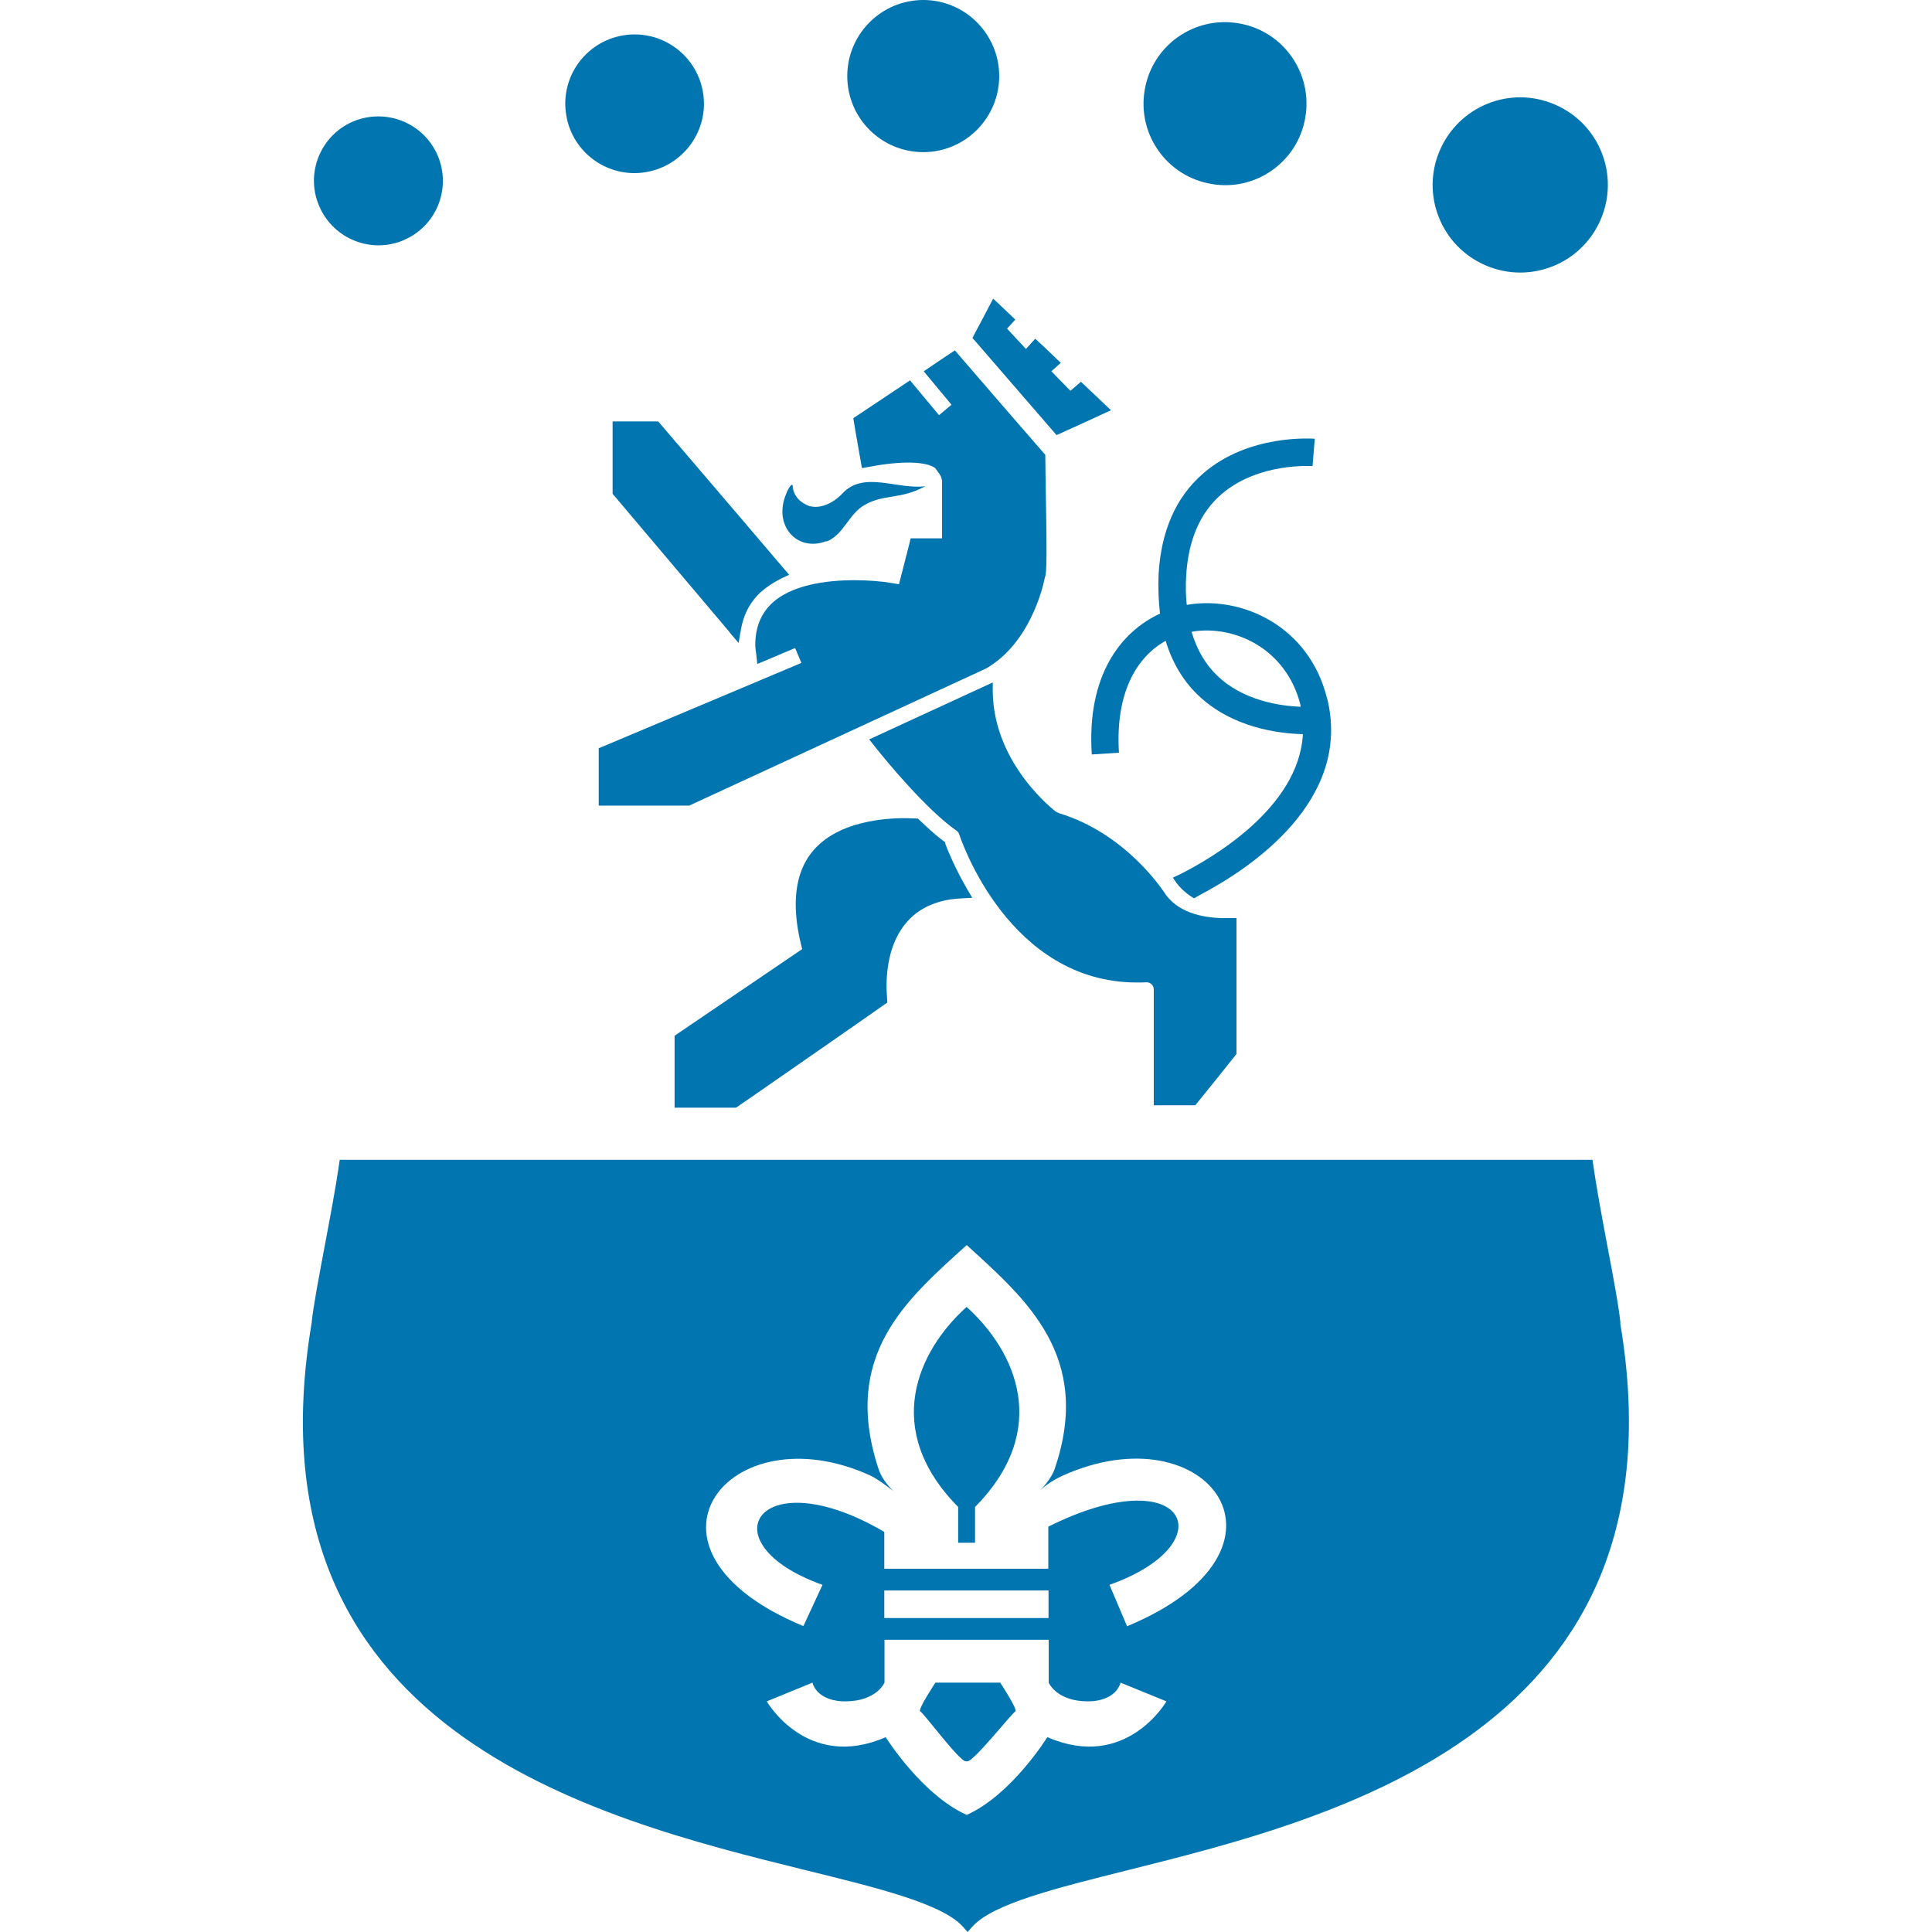 <?xml version="1.0" encoding="UTF-8"?>
<svg id="Layer_1" data-name="Layer 1" xmlns="http://www.w3.org/2000/svg" viewBox="0 0 96 96">
  <defs>
    <style>
      .cls-1 {
        fill: #0075b0;
      }
    </style>
  </defs>
  <path class="cls-1" d="M45.88,7.56c2.08,0,3.77-1.7,3.77-3.78s-1.69-3.78-3.77-3.78-3.78,1.69-3.78,3.78,1.69,3.78,3.78,3.78Z"/>
  <path class="cls-1" d="M32.11,8.55c1.87-.32,3.14-2.1,2.82-3.97-.32-1.88-2.1-3.14-3.98-2.82-1.87.32-3.14,2.1-2.81,3.98.31,1.87,2.1,3.14,3.98,2.81Z"/>
  <path class="cls-1" d="M60.19,9.14c-2.2-.37-3.69-2.46-3.31-4.67.37-2.21,2.46-3.69,4.67-3.31,2.21.37,3.69,2.47,3.31,4.68-.37,2.2-2.47,3.69-4.67,3.3Z"/>
  <path class="cls-1" d="M20.06,11.93c1.63-.69,2.38-2.57,1.69-4.2-.7-1.63-2.58-2.38-4.21-1.69-1.62.69-2.38,2.58-1.68,4.2.7,1.63,2.58,2.39,4.21,1.69Z"/>
  <path class="cls-1" d="M73.83,13.19c-2.21-.94-3.24-3.5-2.29-5.71.95-2.21,3.5-3.24,5.71-2.29,2.21.94,3.24,3.5,2.29,5.71-.94,2.21-3.5,3.24-5.71,2.29Z"/>
  <g>
    <path class="cls-1" d="M55.21,20.39c-.31-.29-.86-.82-1.5-1.42l-.52.45-.95-.97.47-.42c-.42-.41-.85-.81-1.27-1.2l-.46.51-.94-1.01.41-.45c-.47-.45-.87-.83-1.1-1.04-.31.59-.76,1.45-1.03,1.95l4.18,4.83c.67-.3,1.92-.87,2.69-1.23Z"/>
    <path class="cls-1" d="M46.98,41.93l-.03-.09-.08-.06c-.41-.3-.84-.71-1.18-1.03l-.09-.08h-.12c-.83-.05-3.61-.07-5.04,1.56-.6.68-.9,1.59-.9,2.71,0,.62.09,1.28.26,1.98l.06.24c-1,.68-5.72,3.88-6.2,4.21l-.14.1v3.57h3.05l.57-.39c1.56-1.08,6.3-4.37,6.8-4.73l.15-.1-.02-.35c0-.12-.02-.27-.02-.43,0-.97.18-2.32,1.06-3.28.63-.69,1.53-1.07,2.67-1.12l.53-.03-.27-.46c-.59-1.02-.94-1.88-1.06-2.2Z"/>
    <path class="cls-1" d="M34.31,40c.27-.12,14.07-6.5,14.68-6.78,2.17-1.24,2.83-4.01,2.93-4.53.09-.18.11-.86.03-5.18,0-.42-.01-.72-.01-.81v-.1l-.07-.08c-.29-.33-3.63-4.18-4.26-4.92l-.16-.19-.32.21c-.23.15-.58.39-.98.66l-.25.17,1.38,1.66-.62.52-1.44-1.73-.21.14c-1.07.71-2.15,1.43-2.46,1.64l-.15.1.03.18c.04.25.1.61.17.99.06.34.12.71.18,1.03l.05.28.28-.05c1.76-.34,2.93-.27,3.36.05l.05.07s.05.05.09.12c.13.16.2.32.2.49v2.81h-1.56l-.05.21c-.12.46-.4,1.58-.53,2.07l-.36-.06c-.52-.09-1.21-.14-1.85-.14-1.38,0-3.22.22-4.21,1.25-.48.51-.72,1.16-.72,1.97,0,.12.02.26.04.4l.06.54.34-.14c.36-.15,1.14-.48,1.54-.65l.31.74c-1.51.64-9.21,3.88-9.9,4.17l-.17.07v2.85h4.51l.05-.03Z"/>
    <path class="cls-1" d="M36.25,31.42l.45.53.12-.69c.12-.67.4-1.25.86-1.72.3-.3.68-.56,1.15-.8l.38-.18-2.24-2.63c-1.79-2.09-3.95-4.62-4.17-4.88l-.1-.11h-2.26v3.6l.08.09c.23.27,4.09,4.84,5.74,6.79Z"/>
    <path class="cls-1" d="M57.95,44.49c-.2-.31-2.03-3.09-5.35-4.09l-.09-.05h-.02s-3.09-2.3-3.16-5.94v-.5s-6.14,2.83-6.14,2.83l.26.33c.57.72,2.56,3.14,4.07,4.2.07.05.12.11.14.18.1.3,2.48,7.37,8.84,7.37.15,0,.3,0,.48-.01.08,0,.17.03.24.1.07.06.11.15.11.25v5.76h2.06l.1-.12c.32-.39,1.65-2.04,1.88-2.34l.07-.09v-6.75h-.52c-.95.01-2.25-.19-2.96-1.12Z"/>
    <path class="cls-1" d="M65.94,34.7c-.89-3.59-4.21-5.08-6.87-4.66-.03,0-.07.02-.1.02-.05-.45-.06-.93-.03-1.44.1-1.76.68-3.13,1.74-4.05,1.83-1.6,4.52-1.41,4.54-1.41l.11-1.36c-.13,0-3.27-.25-5.55,1.73-1.35,1.17-2.09,2.86-2.21,5.01-.03.69,0,1.34.07,1.95-1.94.9-3.65,3.06-3.39,7l1.35-.09c-.19-3.04.92-4.77,2.32-5.56.32,1.06.85,1.97,1.6,2.69,1.7,1.64,4.02,1.92,5.22,1.95-.2,3.7-4.61,6.21-6.1,6.96-.15.07-.27.13-.36.17.13.19.2.3.21.3.24.31.53.54.84.73.05-.03.16-.1.44-.25,2.33-1.24,7.45-4.61,6.17-9.71ZM60.47,33.56c-.59-.57-1-1.29-1.26-2.16.02,0,.04-.01.07-.02,2.07-.32,4.64.85,5.34,3.65,0,.03,0,.06.01.09-1.02-.04-2.86-.3-4.16-1.56Z"/>
    <path class="cls-1" d="M41.06,26.91c.88-.33,1.09-1.38,1.94-1.84.96-.53,1.75-.24,2.98-.91-1.4.18-3.05-.78-4.11.35-.45.48-1.1.8-1.67.63h0c-.84-.32-.81-1-.81-1,0-.04-.05-.05-.05-.05-.09.05-.18.23-.25.38,0,0,0,0,0,0,0,0,0,0,0,.01-.06.13-.09.23-.09.23h0c-.51,1.49.65,2.72,2.06,2.18Z"/>
  </g>
  <g>
    <path class="cls-1" d="M46.48,83.61s-.91,1.37-.75,1.43c.16.07,1.94,2.48,2.26,2.48h.08c.32,0,2.22-2.4,2.38-2.48.15-.06-.75-1.43-.75-1.43h-3.22Z"/>
    <path class="cls-1" d="M48.03,64.94c-2.44,2.2-4.22,6.09-.42,9.94v1.78h.84s0-1.78,0-1.78c3.8-3.85,2.02-7.74-.42-9.94Z"/>
    <path class="cls-1" d="M80.52,65.75c-.08-.82-.36-2.31-.66-3.89-.26-1.39-.53-2.83-.69-3.95l-.04-.28H16.88l-.04.28c-.16,1.11-.43,2.54-.69,3.92-.3,1.6-.59,3.12-.67,3.94-3.38,20.21,13.99,24.55,24.52,27.15,3.66.9,6.82,1.68,7.84,2.81l.24.27.24-.27c1.01-1.13,4.12-1.9,7.71-2.8,10.34-2.59,27.88-6.93,24.48-27.17ZM52.04,86.32s-1.77,2.86-4,3.86h-.01c-2.23-1-4.02-3.86-4.02-3.86-3.91,1.7-5.91-1.78-5.91-1.78l2.27-.93c.16.57.78.93,1.62.93,1.57,0,1.96-.93,1.96-.93v-2.13h8.16v2.13s.39.93,1.95.93c.84,0,1.46-.36,1.62-.93l2.28.93s-2,3.48-5.91,1.78ZM43.94,80.4v-1.37h8.16v1.37h-8.16ZM56,80.8l-.87-2.05c5.84-2.08,3.81-6.32-3.04-2.89v2.09h-8.15v-1.83c-6.25-3.67-8.91.55-3.07,2.63l-.95,2.05c-9.18-3.8-3.71-10.72,3.35-7.47.4.19,1.16.79,1.16.79,0,0-.56-.47-.78-1.14-1.86-5.67,1.43-8.43,4.37-11.1h.03c2.93,2.67,6.26,5.52,4.36,11.1-.16.48-.62.97-.75,1.1.11-.11.48-.45,1.13-.75,7.25-3.27,12.38,3.67,3.21,7.48Z"/>
  </g>
</svg>